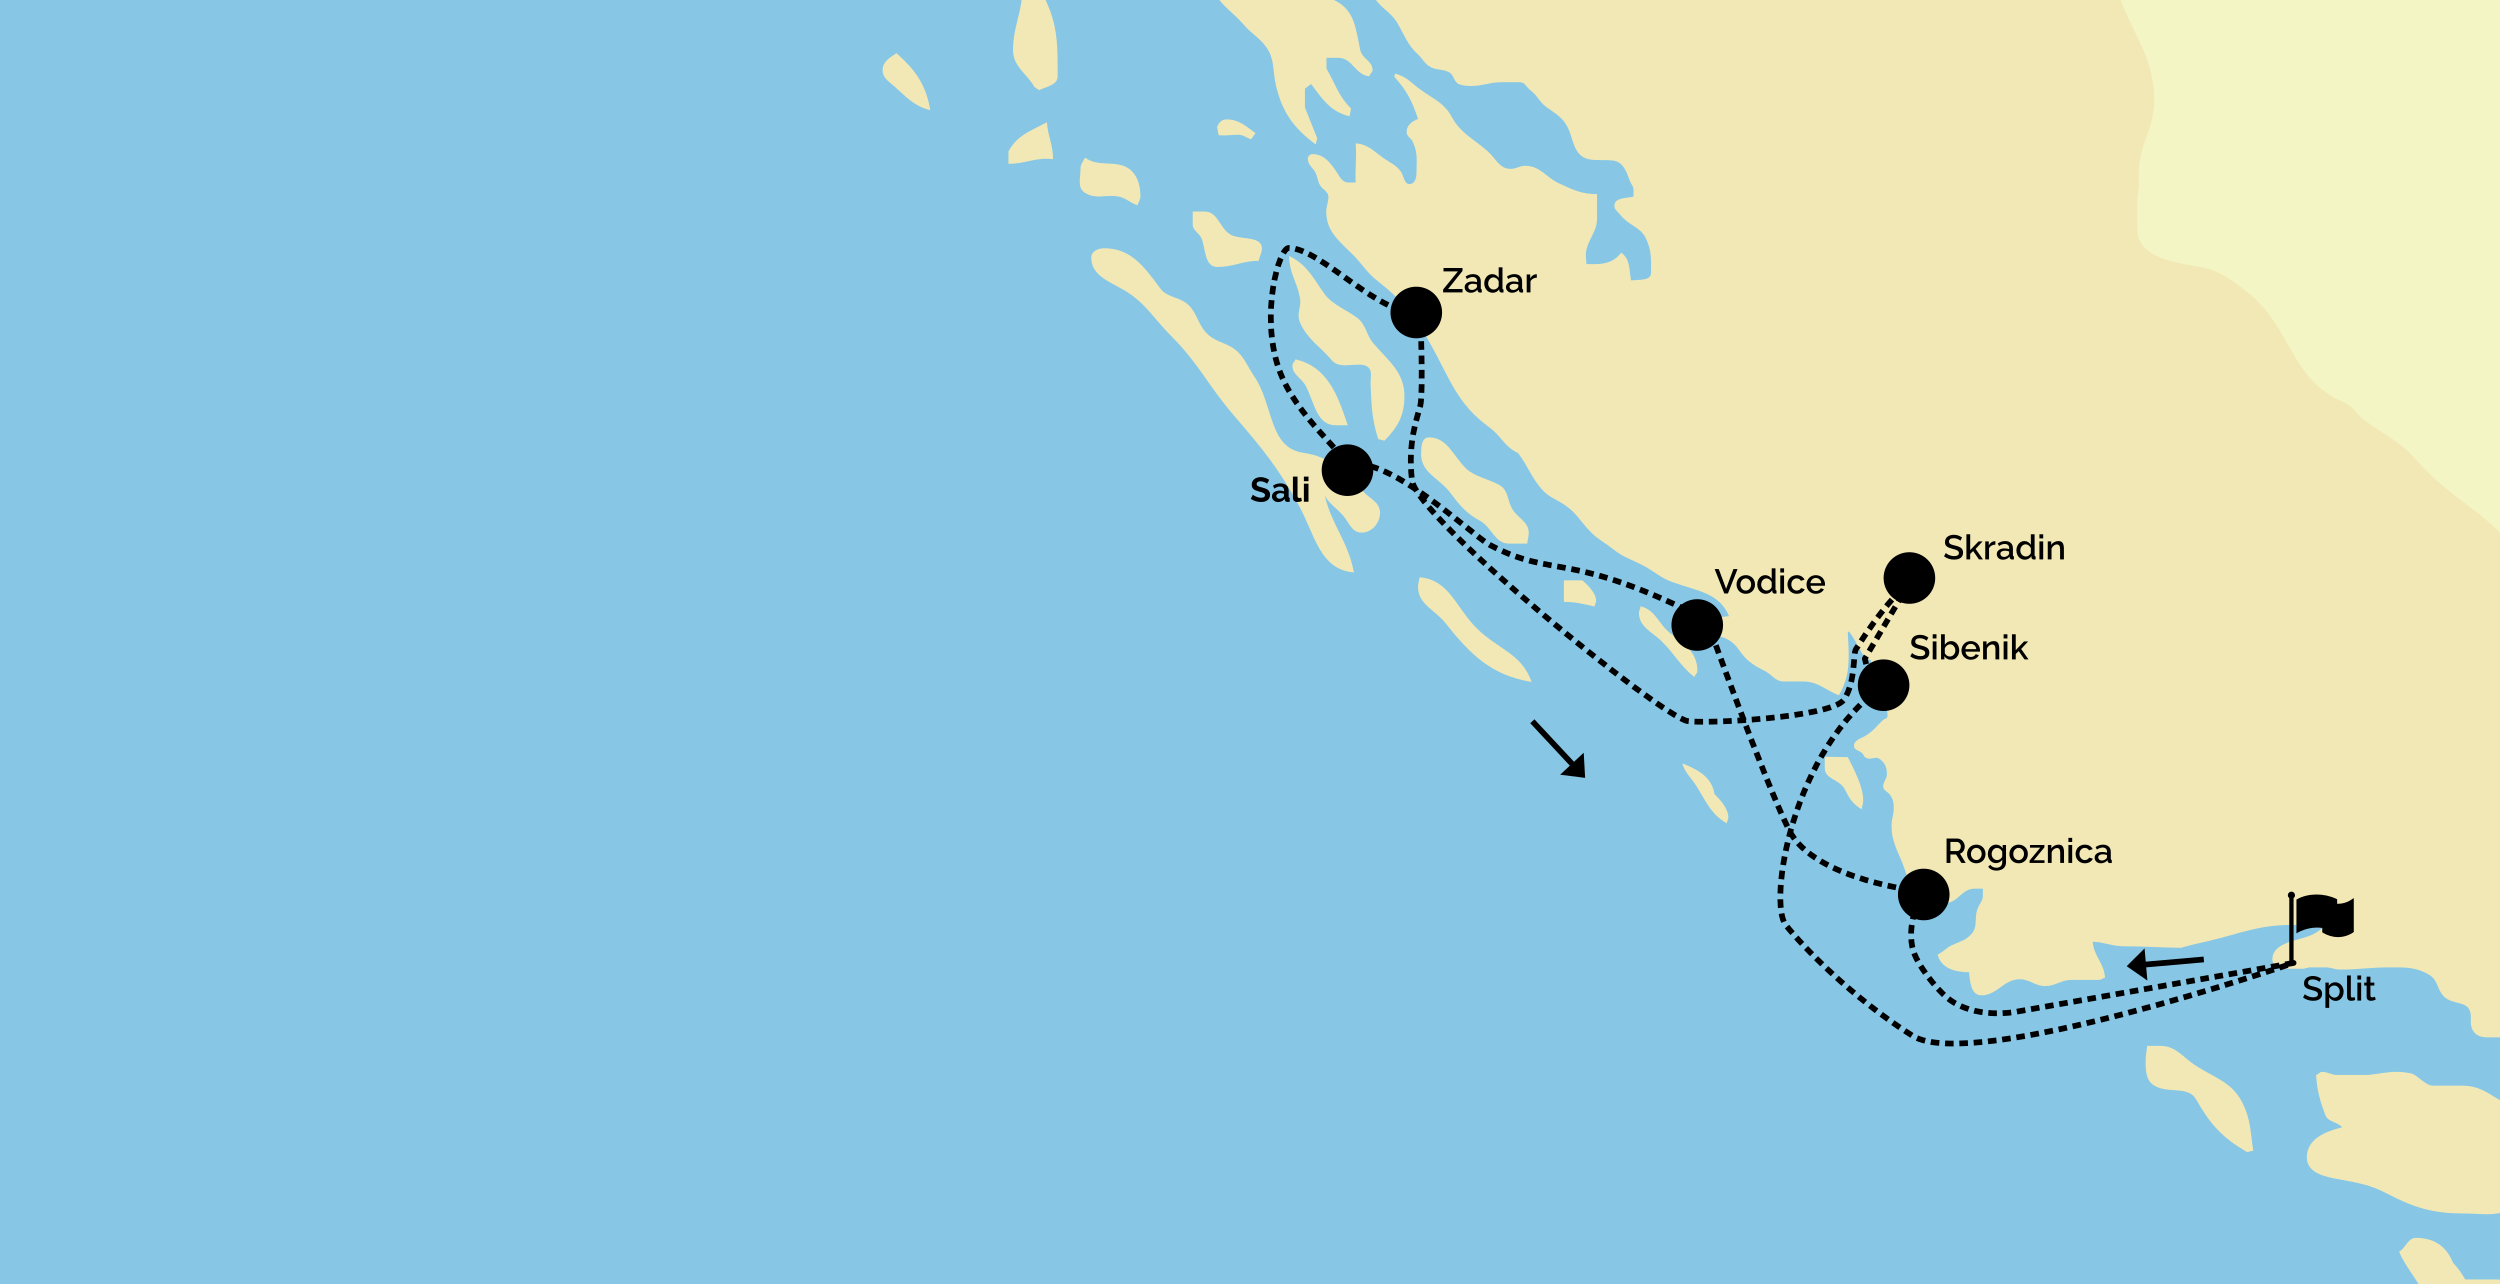 <?xml version="1.0" encoding="utf-8"?>
<svg xmlns="http://www.w3.org/2000/svg" width="872" height="448" viewBox="0 0 872 448" fill="none">
<rect x="0" y="0" width="872" height="448" fill="#808080" stroke="none"/>
<g clip-path="url(#clip0_4036_89424)">
<rect width="872" height="448" fill="white"/>
<path d="M-147 -111H1324V844H-147V-111Z" fill="#87C7E5"/>
<path d="M1120.6 567.464C1120.37 567.388 1118.76 566.668 1118.76 566.668L1090.57 500.2L729.682 88.404L677.768 -111H1324V681.268L1227.9 641.54L1172.2 574.751L1146.23 574.69C1146.23 574.69 1140.59 572.527 1136.99 572.297C1130.33 571.99 1126.73 570.149 1120.6 567.464Z" fill="#F3F5C4"/>
<path d="M420.154 73.785H416.018V78.234C416.018 80.612 418.392 81.149 419.235 83.45C420.537 87.439 420.307 93.115 424.597 93.115C430.342 93.115 433.33 90.967 439.075 90.967C439.305 89.356 440.147 88.282 440.147 86.671C440.147 82.683 434.249 83.45 430.495 82.376C425.44 80.918 425.363 73.785 420.154 73.785Z" fill="#F2E8B6"/>
<path d="M431.875 47.014C433.714 47.014 434.556 47.935 436.318 48.625L437.927 46.477C434.48 43.946 432.182 41.645 427.739 41.645C426.13 41.645 425.058 42.872 424.521 44.33L425.058 47.168C427.739 47.398 429.194 47.014 431.875 47.014Z" fill="#F2E8B6"/>
<path d="M393.497 -55.388C389.744 -51.63 387.063 -48.408 387.063 -43.038C387.063 -39.05 392.655 -39.28 396.715 -39.28C396.944 -38.359 397.787 -37.669 397.787 -36.595C397.787 -32.453 392.961 -31.072 392.961 -26.93C392.961 -23.018 397.634 -22.788 401.004 -21.024C406.75 -18.109 409.814 -15.501 415.482 -12.433C420.155 -9.901 421.074 -6.143 424.062 -1.694C427.126 2.832 430.113 4.366 433.714 8.508C436.548 11.883 439.306 13.034 441.757 16.562C444.591 20.551 443.902 24.463 444.974 29.449C447.119 38.96 451.102 44.56 458.916 50.389L459.452 48.242L455.162 37.503V30.906L457.307 29.295C461.29 34.665 464.125 38.96 470.712 40.571L471.249 37.886C466.729 33.361 465.887 29.449 462.669 23.926V20.167H466.806C471.785 20.167 472.704 26.227 477.683 26.61C477.683 25.69 478.756 25.383 478.756 24.463C478.756 21.241 475.155 20.551 474.466 17.483C472.857 10.119 472.628 3.829 465.887 0.3C460.831 -2.384 456.541 -1.694 451.945 -5.069C448.191 -7.907 445.664 -9.748 441.221 -11.512C434.939 -14.044 429.577 -12.279 424.598 -16.882C419.772 -21.331 419.236 -25.703 416.018 -31.379C412.648 -37.132 409.354 -39.663 407.975 -46.413L407.439 -48.561C415.482 -44.573 414.563 -36.672 420.844 -30.842C426.743 -25.473 432.105 -24.245 440.148 -23.325L440.684 -25.473C432.411 -36.595 423.296 -40.354 418.24 -53.317C415.712 -59.76 413.567 -63.672 409.124 -68.888C405.218 -73.414 402.843 -78.553 396.791 -78.553C394.646 -78.553 394.8 -75.869 393.574 -74.258C391.736 -71.88 390.204 -70.653 388.212 -68.352C378.866 -77.71 373.121 -83.999 367.299 -95.659C360.482 -97.27 358.184 -102.102 351.749 -105.324L351.213 -103.176C357.494 -92.591 362.856 -87.912 368.372 -76.942C374.117 -65.207 380.628 -55.388 393.497 -55.388Z" fill="#F2E8B6"/>
<path d="M312.681 18.556C310.307 20.167 307.855 21.471 307.855 24.463C307.855 26.994 309.694 28.221 311.609 29.832C316.129 33.744 318.58 36.966 324.478 38.423C322.946 29.449 319.346 24.463 312.681 18.556Z" fill="#F2E8B6"/>
<path d="M475.386 171.355C468.798 164.221 464.049 159.312 454.55 157.931C442.37 156.09 444.362 141.286 437.391 131.161C434.71 127.172 433.638 123.414 429.348 120.959C426.131 119.195 423.296 118.811 420.768 116.127C417.398 112.521 417.398 108.072 413.261 105.388C410.197 103.393 406.827 103.547 404.682 100.555C399.09 93.038 394.494 86.595 385.148 86.595C383.004 86.595 380.629 87.669 380.629 89.816C380.629 95.953 386.527 98.024 391.889 101.092C399.626 105.618 402.078 110.757 408.512 117.2C418.317 127.019 421.458 134.613 430.497 145.045C440.302 156.474 445.741 162.994 452.941 176.111C458.687 186.543 460.295 198.739 472.245 199.659C470.1 188.537 464.738 183.704 462.057 172.889C463.819 175.957 466.194 177.184 468.492 179.869C470.637 182.4 471.556 185.776 474.926 185.776C478.527 185.776 481.361 182.4 481.361 178.795C481.284 175.113 477.837 174.04 475.386 171.355Z" fill="#F2E8B6"/>
<path d="M351.748 52.844V57.139C357.8 57.139 361.247 54.762 367.298 55.529C367.298 50.466 365.536 47.781 365.153 42.642C359.332 45.787 354.812 47.091 351.748 52.844Z" fill="#F2E8B6"/>
<path d="M356.575 -1.924C355.885 5.747 353.357 9.889 353.357 17.483C353.357 23.235 357.877 25.383 360.865 30.369L362.473 31.443C365.154 30.139 368.908 29.679 368.908 26.61C368.908 15.642 369.061 8.661 364.082 -1.234L356.575 -1.924Z" fill="#F2E8B6"/>
<path d="M389.208 68.415C392.272 68.645 393.881 70.563 396.715 71.637C397.098 70.41 397.787 69.796 397.787 68.415C397.787 63.583 395.949 59.057 391.353 57.676C386.527 56.373 382.543 57.907 378.484 54.992C377.718 56.296 376.875 57.37 376.875 58.98C376.875 62.356 375.649 65.577 378.484 67.265C382.007 69.489 385.071 68.032 389.208 68.415Z" fill="#F2E8B6"/>
<path d="M505.874 171.892C509.091 176.187 511.389 179.025 516.062 181.557C520.505 183.935 521.271 189.611 526.403 189.611H532.684C532.838 188.153 533.221 187.31 533.221 185.852C533.221 181.863 529.237 180.79 527.322 177.261C525.714 174.193 526.097 170.971 523.033 169.207C519.279 167.059 514.223 166.292 511.236 163.301C506.716 158.775 504.801 152.562 498.367 152.562C495.839 152.562 495.686 155.937 495.686 158.468C495.762 165.065 502.044 166.752 505.874 171.892Z" fill="#F2E8B6"/>
<path d="M886.127 480.633H913.704C917.687 480.633 919.219 483.548 922.973 484.929C928.028 486.77 931.399 486.54 936.914 486.54C949.783 486.54 956.754 482.781 969.547 482.781C975.292 482.781 978.279 486.003 984.025 486.003C991.685 486.003 995.668 483.165 1002.79 480.633C1006.39 479.406 1009.07 479.943 1012.44 477.949C1009.92 472.886 1004.94 473.269 999.575 472.042C996.664 471.352 995.592 468.974 992.604 468.284C988.468 467.21 985.94 468.284 981.65 468.284C973.454 468.284 968.934 469.894 960.738 469.894C952.694 469.894 948.711 465.599 940.668 465.599C935.076 465.599 932.395 469.357 926.726 469.357C920.062 469.357 917.228 463.835 910.563 463.835C902.29 463.835 897.694 463.988 889.421 463.988C884.365 463.988 881.224 463.835 876.475 462.377C878.467 458.772 879.692 455.934 879.692 451.638C879.692 447.496 874.637 446.269 870.424 446.269H859.852C858.55 443.891 857.325 442.357 855.563 440.363C853.265 434.61 848.898 431.771 842.693 431.771C839.783 431.771 839.323 435.147 836.795 436.604C840.012 443.968 844.532 447.036 846.447 454.86L844.302 455.934L834.65 448.954C831.739 448.8 830.131 448.724 827.143 448.724C819.253 448.724 815.653 454.323 807.763 454.323H795.047C797.881 459.923 802.401 460.613 807.38 463.988C810.75 466.289 811.363 469.511 814.887 471.505C820.632 474.88 825.458 471.889 832.046 473.116C835.646 473.806 837.561 476.031 841.161 476.875C846.141 478.102 849.051 476.338 854.107 476.338C860.235 476.338 863.759 476.875 869.887 476.875C876.322 476.875 879.539 480.633 886.127 480.633Z" fill="#F2E8B6"/>
<path d="M804.621 403.697C804.621 409.22 811.056 410.524 816.418 411.444C822.852 412.672 826.759 413.285 832.504 416.277C842.003 421.263 848.591 423.257 859.239 423.257C865.52 423.257 869.427 424.331 875.325 422.183C878.772 420.956 880.151 417.888 883.905 417.888C886.586 417.888 887.658 420.572 890.339 420.572C898.612 420.572 901.446 412.365 909.643 410.908C913.243 410.217 915.694 409.45 919.295 408.76C921.593 408.376 924.657 407.993 924.657 405.538C924.657 397.868 916.997 395.72 910.179 392.115C905.66 389.737 903.591 385.671 898.382 385.671C895.854 385.671 894.399 386.745 891.795 386.745H881.377C872.108 386.745 868.431 378.691 859.162 378.691H848.744C845.91 378.691 843.688 375.316 841.084 374.395C839.245 374.165 838.173 373.859 836.258 373.859C832.275 373.859 830.13 374.549 826.07 374.932H814.962C813.124 374.932 811.898 373.859 809.983 373.859C809.064 373.859 808.681 374.779 807.838 374.932C808.221 380.455 809.141 383.754 811.056 388.893C811.975 391.424 815.192 391.194 816.954 393.188C810.749 394.723 804.621 397.407 804.621 403.697Z" fill="#F2E8B6"/>
<path d="M803.244 337.96L805.389 337.423H811.21C813.125 337.423 814.274 338.19 816.266 338.19C822.854 338.19 826.607 337.423 833.272 337.423C838.864 337.423 842.694 337.193 847.443 340.108C850.431 341.949 849.971 345.094 852.499 347.625C855.41 350.54 860.619 349.006 861.615 352.995C862.151 355.066 861.461 356.523 862.151 358.594C862.917 360.819 864.985 361.816 867.283 361.816H872.492C875.48 361.816 877.088 362.89 880.152 362.89H887.813C890.264 362.89 891.872 363.964 893.481 365.805C894.171 366.572 894.094 367.645 895.09 367.952C897.847 368.719 899.609 368.182 902.29 369.026C905.891 370.254 907.729 372.478 911.559 372.478C916.232 372.478 918.913 371.711 923.586 371.711C935.995 371.711 942.43 378.691 951.316 387.512C956.908 393.112 958.593 397.561 963.113 404.158C967.479 410.524 969.854 414.359 975.675 419.422C982.11 425.022 987.549 425.482 994.443 430.391C995.592 431.158 995.515 432.539 996.052 433.843C997.507 437.295 998.963 439.442 1001.11 442.434C1005.63 443.891 1006.78 447.19 1010.45 450.181C1015.2 454.093 1019.42 454.937 1023.02 459.846C1027.99 466.443 1029.83 471.736 1037.19 475.648C1041.4 477.872 1044.54 477.642 1048.68 479.943C1053.35 482.474 1054.5 486.003 1057.49 490.375C1060.4 494.747 1062.24 497.202 1064.69 501.881C1066.76 505.87 1068.36 509.935 1072.81 509.935C1074.03 509.935 1074.72 509.628 1075.95 509.705C1077.4 513.464 1077.4 516.225 1079.93 519.37C1082.92 523.129 1086.37 524.433 1091.19 524.433C1091.19 524.893 1091.42 525.123 1091.42 525.583C1091.42 532.103 1088.51 535.478 1088.51 541.998C1088.51 549.362 1093.49 556.342 1100.84 556.342C1103.07 556.342 1104.29 555.575 1106.44 555.575C1108.81 555.575 1109.35 558.26 1110.73 560.101C1113.02 563.246 1115.32 565.057 1118.76 566.668C1123.28 558.997 1127.19 554.885 1134.24 549.669C1140.68 544.99 1149.79 543.762 1149.79 535.708C1149.79 525.506 1142.59 520.981 1135.31 513.694C1128.19 506.56 1123.29 503.262 1117.62 494.901C1106.9 479.253 1098.09 472.426 1083.38 460.613C1076.79 449.491 1071.73 443.354 1061.93 434.917C1058.48 432.002 1055.11 431.542 1051.21 429.01C1040.1 421.646 1033.51 412.902 1033.51 399.555L1039.41 371.174V358.211C1039.41 355.372 1036.88 354.452 1034.58 352.995C1030.98 350.617 1029.22 348.162 1025.47 346.014C1016.12 340.492 1010.45 337.73 1001.41 332.054C983.872 321.238 977.59 309.426 967.173 291.323C961.581 281.658 958.976 275.522 951.622 267.237C939.443 253.43 927.263 251.819 912.555 240.467C901.218 231.646 896.775 224.129 889.038 212.086C884.212 204.568 883.293 199.199 877.778 192.219C866.287 177.721 855.18 174.5 843 160.616C837.102 153.789 831.893 151.871 824.769 146.655C821.858 144.508 820.786 141.67 817.262 140.212C798.647 132.311 799.49 113.979 783.557 101.629C777.812 97.18 774.058 94.265 766.934 93.038C757.436 91.427 745.486 89.586 745.486 79.768C745.486 74.015 745.103 70.947 746.022 65.194V60.208C746.022 50.313 751.384 45.097 751.384 35.125C751.384 18.633 742.651 10.886 737.978 -5.069C736.217 -11.359 736.753 -15.424 734.761 -21.714C733.536 -25.319 730.625 -26.393 728.863 -29.768C724.037 -39.127 723.654 -45.723 721.892 -56.002C720.82 -62.675 717.909 -66.05 714.921 -72.11C710.785 -80.548 709.559 -86.147 705.269 -94.585C702.435 -100.108 702.205 -105.17 696.69 -108.008C690.408 -111.23 685.429 -109.082 678.459 -110.693L677.768 -111H401.848C402.231 -109.312 401.618 -109.312 402.307 -107.472C403.686 -103.56 405.984 -102.102 408.435 -98.88C410.657 -95.966 411.27 -93.895 413.491 -91.133C418.624 -84.766 422.3 -81.852 426.897 -75.025C428.199 -73.107 428.046 -70.96 430.114 -69.962C432.412 -68.812 434.25 -70.039 436.548 -68.888C437.851 -68.275 437.468 -66.741 438.157 -65.437C439.459 -62.905 440.225 -61.525 441.374 -58.993C445.358 -50.402 449.188 -46.337 453.937 -38.053C453.937 -33.527 456.159 -31.149 458.457 -27.314C460.525 -23.862 461.214 -21.637 463.283 -18.186C466.117 -13.66 467.419 -10.592 471.326 -6.91C472.858 -5.529 474.696 -6.296 476.688 -5.606C478.144 -5.069 478.297 -3.612 478.833 -2.154C480.671 2.602 484.808 3.599 487.412 8.048C490.017 12.497 490.859 15.565 494.613 19.017C496.145 20.397 496.681 21.855 498.367 23.005C500.588 24.616 502.886 23.926 505.337 25.153C507.252 26.074 507.023 28.758 509.091 29.449C510.546 29.909 511.619 29.986 513.227 29.986C517.287 29.986 519.509 28.682 523.569 28.682H530.156C531.918 28.682 532.378 30.369 533.68 31.366C536.361 33.361 536.897 35.585 539.579 37.503C542.949 39.881 545.4 41.185 547.086 45.02C548.388 47.935 548.388 49.852 549.996 52.537C552.601 56.986 557.503 55.452 562.559 55.989C566.083 56.373 567.232 59.594 568.458 62.969C568.841 64.197 569.76 64.81 569.76 66.114V68.569C566.926 69.259 563.095 68.876 563.095 71.79C563.095 73.248 564.398 73.862 565.24 75.012C568.075 78.694 572.058 79.001 574.05 83.066C576.118 87.285 575.888 90.353 575.888 95.109C575.888 98.024 571.828 97.487 568.917 97.794C568.151 93.805 568.687 90.43 565.47 88.129C563.172 91.197 560.185 92.118 556.278 92.118H553.367C553.29 90.967 553.137 90.353 553.137 89.203C553.137 83.91 557.044 81.532 557.044 76.239V67.725C551.682 67.725 548.618 66.191 543.792 63.966C539.196 61.819 537.204 57.83 531.995 57.83C530.003 57.83 528.931 58.904 526.939 58.904C522.956 58.904 521.883 55.375 518.896 52.767C513.917 48.318 509.55 46.631 506.333 40.724C503.805 36.045 500.282 34.665 495.915 31.596C492.392 29.142 490.86 26.764 486.57 25.69L486.34 26.764C490.706 31.673 492.545 35.202 494.613 41.492C492.468 42.335 490.63 43.716 490.63 46.017C490.63 47.628 492.162 48.088 492.775 49.469C494.613 53.381 494.077 56.066 494.077 60.285C494.077 62.125 493.464 64.197 491.702 64.197C489.557 64.197 489.787 61.282 488.485 59.671C486.876 57.523 485.114 56.909 482.893 55.375C479.216 52.844 477.301 50.313 472.858 50.006C473.241 55.375 472.628 58.29 472.858 63.66H470.407C467.955 63.66 467.189 61.358 465.811 59.364C463.589 56.296 461.597 53.764 457.767 53.764C456.925 53.764 456.159 54.532 456.159 55.375C456.159 57.753 458.304 58.597 459.07 60.745C459.759 62.586 459.759 64.197 461.214 65.577C462.287 66.498 463.359 67.341 463.359 68.799C463.359 70.716 462.593 71.79 462.593 73.785C462.593 80.688 467.036 83.987 471.939 88.896C475.386 92.348 476.612 94.956 480.518 98.024C489.404 104.927 493.464 110.22 498.979 120.038C505.72 132.081 508.172 140.826 519.356 148.957C523.798 152.178 524.411 155.553 529.544 158.085C532.991 162.61 533.833 165.985 537.587 170.434C540.038 173.349 542.489 173.963 545.63 176.034C549.997 178.949 551.299 182.017 554.976 185.699C557.657 188.384 559.802 189.227 562.712 191.605C566.16 194.29 568.611 194.98 572.594 196.975C577.037 199.199 578.952 201.5 583.548 203.111C591.975 206.179 599.711 206.716 603.082 214.924C598.103 215.691 591.055 214.233 591.055 219.219C591.055 221.827 594.962 220.907 597.49 221.367C601.473 222.134 604.307 223.361 606.606 226.737C609.057 230.342 611.508 232.029 615.415 233.947C618.096 235.251 619.168 237.706 622.156 237.706H628.973C634.106 237.706 636.634 240.62 641.383 242.538C644.294 237.475 644.83 233.793 644.83 227.964C644.83 220.523 642.915 216.074 648.584 226.2C649.579 228.041 650.422 230.112 652.567 230.188C652.567 233.717 652.72 235.941 653.869 239.316C655.325 243.458 658.389 245.376 658.389 249.748C658.389 250.669 657.086 250.746 656.55 251.359C654.176 253.737 653.027 255.348 650.116 256.959C648.584 257.726 646.669 258.339 646.669 260.18C646.669 261.561 648.277 261.714 649.35 262.558C650.039 263.095 650.116 264.016 650.958 264.399C652.567 265.166 654.022 263.709 655.478 264.629C657.393 265.933 658.159 267.621 658.159 269.999C658.159 271.763 656.857 272.53 656.857 274.294C656.857 275.752 658.465 276.135 659.231 277.209C660.304 278.667 660.534 280.047 660.534 281.888C660.534 284.266 659.768 285.57 659.768 287.948C659.768 294.084 662.295 297.229 664.287 302.982C666.202 308.505 667.351 315.025 673.173 315.025H678.382C682.901 315.025 684.204 309.963 688.723 309.963H691.634V312.417C691.634 314.258 690.408 315.179 689.796 316.943C688.493 320.241 690.026 323.156 687.651 325.764C685.583 328.142 683.514 328.372 680.68 329.753C678.688 330.75 677.999 331.9 675.854 332.974C677.003 337.73 681.906 339.111 686.808 339.111C687.115 342.639 687.574 347.165 691.098 347.165C696.69 347.165 698.835 341.565 704.503 341.565C708.027 341.565 709.789 343.943 713.313 343.943C716.99 343.943 718.828 341.796 722.505 341.796H732.003C732.923 341.796 733.306 341.259 734.225 341.029C733.919 335.889 730.318 333.588 729.935 328.449C734.302 328.679 736.6 330.06 740.966 330.06C748.626 330.06 752.992 330.52 760.729 330.596C764.406 329.523 766.628 329.062 770.381 328.219C781.642 325.534 787.847 322.619 799.337 322.619H811.057C807.84 326.301 804.316 326.838 799.567 328.219C796.12 329.293 792.596 330.98 792.596 334.662C792.596 336.503 794.281 337.884 796.12 337.884H803.244V337.96Z" fill="#F2E8B6"/>
<path d="M636.48 263.939V267.928C636.48 271.839 641.689 271.839 643.451 275.291C645.06 278.513 646.286 280.507 649.35 282.271C649.503 281.044 649.886 280.43 649.886 279.203C649.886 274.217 646.669 268.464 644.524 264.092L636.48 263.939Z" fill="#F2E8B6"/>
<path d="M590.978 236.171C591.131 235.404 592.05 234.944 592.05 234.024C592.05 227.887 587.913 224.742 582.934 221.137C578.491 217.915 577.725 212.853 572.21 211.472C572.21 212.392 571.674 212.776 571.674 213.773C571.674 218.452 575.81 220.216 579.181 223.285C584.16 228.04 585.692 231.876 590.978 236.171Z" fill="#F2E8B6"/>
<path d="M551.911 202.421H545.477V209.938C549.613 209.938 552.064 210.628 556.201 211.549C556.201 210.782 556.737 210.321 556.737 209.554C556.737 206.946 553.826 204.031 551.911 202.421Z" fill="#F2E8B6"/>
<path d="M514.988 219.066C507.787 211.856 505.489 202.191 495.148 201.347C494.994 202.651 494.611 203.341 494.611 204.722C494.611 210.858 500.51 212.623 504.263 217.455C512.996 228.424 520.196 235.558 534.215 237.859C530.768 227.887 522.341 226.43 514.988 219.066Z" fill="#F2E8B6"/>
<path d="M473.24 110.757C469.793 108.226 465.35 106.461 462.516 103.24C458.073 97.333 456.464 92.654 449.646 89.279C449.646 95.032 452.328 98.1 453.4 103.777C454.089 106.998 452.098 109.3 453.4 112.368C456.081 118.504 460.218 120.575 464.661 125.791C468.031 129.78 476.687 124.487 478.066 129.55C478.449 131.314 477.913 132.465 478.066 134.382C478.449 141.746 478.449 146.195 480.747 153.175L482.892 153.712C487.565 149.033 489.863 144.891 489.863 138.141C489.863 129.933 484.5 126.098 479.138 119.885C476.457 116.817 476.61 113.212 473.24 110.757Z" fill="#F2E8B6"/>
<path d="M766.015 371.788C761.495 368.949 759.044 364.807 753.605 364.807H748.933C748.703 366.955 748.396 368.182 748.396 370.33C748.396 373.782 748.626 377.157 751.614 378.768C756.67 381.606 763.257 378.538 766.092 383.6C770.918 392.191 775.207 396.87 783.787 401.856L785.932 401.319C784.859 394.646 785.166 390.734 782.178 384.674C778.501 377.464 772.756 376.083 766.015 371.788Z" fill="#F2E8B6"/>
<path d="M586.766 266.24C587.838 269.845 590.136 271.456 592.128 274.831C595.345 280.047 596.954 284.113 602.316 287.181C602.316 286.414 602.852 285.953 602.852 285.186C602.852 282.118 600.171 279.127 598.026 276.979C597.03 270.919 592.204 268.464 586.766 266.24Z" fill="#F2E8B6"/>
<path d="M455.621 134.919C458.532 140.826 459.374 148.343 465.962 148.343H470.099C466.498 137.527 462.975 127.939 451.867 125.331C451.714 126.098 450.795 126.558 450.795 127.479C450.795 130.854 454.089 131.774 455.621 134.919Z" fill="#F2E8B6"/>
<path d="M800 335.872L702.882 352.966C702.882 352.966 688.535 355.723 679.154 348.003C675.68 345.144 668.201 336.253 667.014 330.358C664.997 320.334 670.877 311.058 670.877 311.058C670.877 311.058 632.803 307.198 624.029 289.553C615.256 271.908 595.28 216.215 595.28 216.215C546.499 191.5 542.591 202.187 519.499 190C514 187.098 481.5 156 469.5 163C470.935 159.175 451.938 145.887 446 128.5C439.519 109.524 446.107 86.5 449.499 86.5C460.999 86.5 481.999 111.5 495.403 108.69C495.403 108.69 496.507 137.089 495.403 141.5C494.299 145.911 490.941 154.266 492.499 167.5C494.057 180.734 579.246 249.856 588.627 251.511C594.653 252.573 638.992 250.29 643.165 244.031C647.339 237.771 646.272 228.131 647.339 226.443C656.179 212.443 661.555 207.219 667.014 201.587L650.454 229.741C650.454 229.741 651.465 234.195 652.088 235.44C653.175 234.708 657.691 238.428 657.691 238.428C624.582 261.587 616.8 314.918 622.87 322.638C628.94 330.358 646.046 348.003 667.014 361.237C687.983 374.471 800 335.872 800 335.872Z" stroke="black" stroke-width="2" stroke-linejoin="round" stroke-dasharray="3 2"/>
<g clip-path="url(#clip1_4036_89424)">
<circle cx="671" cy="312" r="9" fill="black"/>
</g>
<g clip-path="url(#clip2_4036_89424)">
<circle cx="666" cy="201.611" r="9" fill="black"/>
</g>
<g clip-path="url(#clip3_4036_89424)">
<circle cx="657" cy="239" r="9" fill="black"/>
</g>
<g clip-path="url(#clip4_4036_89424)">
<circle cx="592" cy="218" r="9" fill="black"/>
</g>
<g clip-path="url(#clip5_4036_89424)">
<circle cx="494" cy="109" r="9" fill="black"/>
</g>
<g clip-path="url(#clip6_4036_89424)">
<circle cx="470" cy="164" r="9" fill="black"/>
</g>
<path fill-rule="evenodd" clip-rule="evenodd" d="M800 313.25C800.304 313.022 800.5 312.659 800.5 312.25C800.5 311.56 799.94 311 799.25 311C798.56 311 798 311.56 798 312.25C798 312.659 798.196 313.022 798.5 313.25V336.25C798.5 336.664 798.836 337 799.25 337C799.664 337 800 336.664 800 336.25V313.25ZM820.5 313.563C818.9 314.763 817 315.263 815.2 315.263V313.663L815 313.563C810.7 311.463 805.1 311.463 801.2 313.663L801 313.763V325.563L801.5 325.263C804.1 323.863 807.1 323.263 810 323.663V325.163L810.1 325.263C811.7 326.263 813.6 326.863 815.5 326.863C817.4 326.863 819.3 326.263 820.9 325.163L821 325.063V313.263L820.5 313.563Z" fill="black"/>
<path d="M503.369 100.969L508.52 94.67H503.492V93.481H510.113V94.512L505.098 100.811H510.131V102H503.369V100.969ZM510.869 100.166C510.869 99.568 511.117 99.088 511.613 98.725C512.109 98.357 512.754 98.174 513.547 98.174C514.184 98.174 514.729 98.258 515.182 98.426V98.027C515.182 97.586 515.047 97.242 514.777 96.996C514.508 96.746 514.129 96.621 513.641 96.621C513.305 96.621 512.98 96.68 512.668 96.797C512.355 96.914 512.016 97.092 511.648 97.33L511.209 96.445C512.041 95.891 512.9 95.613 513.787 95.613C514.635 95.613 515.299 95.838 515.779 96.287C516.26 96.732 516.5 97.361 516.5 98.174V100.512C516.5 100.66 516.525 100.77 516.576 100.84C516.631 100.906 516.721 100.941 516.846 100.945V102C516.635 102.039 516.447 102.059 516.283 102.059C516.018 102.059 515.809 101.994 515.656 101.865C515.508 101.736 515.42 101.574 515.393 101.379L515.357 101.016C515.088 101.363 514.742 101.635 514.32 101.83C513.902 102.021 513.473 102.117 513.031 102.117C512.406 102.117 511.889 101.932 511.479 101.561C511.072 101.186 510.869 100.721 510.869 100.166ZM514.865 100.547C515.076 100.336 515.182 100.141 515.182 99.961V99.24C514.721 99.064 514.24 98.977 513.74 98.977C513.256 98.977 512.863 99.074 512.562 99.269C512.266 99.465 512.117 99.727 512.117 100.055C512.117 100.352 512.23 100.609 512.457 100.828C512.688 101.043 513.002 101.15 513.4 101.15C513.674 101.15 513.943 101.094 514.209 100.98C514.475 100.867 514.693 100.723 514.865 100.547ZM517.707 98.865C517.707 98.272 517.826 97.728 518.064 97.236C518.303 96.74 518.639 96.346 519.072 96.053C519.51 95.76 519.998 95.613 520.537 95.613C521.002 95.613 521.43 95.734 521.82 95.977C522.211 96.215 522.52 96.527 522.746 96.914V93.24H524.064V100.512C524.064 100.664 524.092 100.773 524.146 100.84C524.201 100.906 524.293 100.941 524.422 100.945V102C524.191 102.039 524 102.059 523.848 102.059C523.602 102.059 523.393 101.988 523.221 101.848C523.053 101.707 522.963 101.533 522.951 101.326L522.939 100.857C522.701 101.252 522.381 101.561 521.979 101.783C521.576 102.006 521.148 102.117 520.695 102.117C520.129 102.117 519.615 101.971 519.154 101.678C518.697 101.381 518.342 100.986 518.088 100.494C517.834 99.998 517.707 99.455 517.707 98.865ZM522.746 99.744V98.098C522.609 97.719 522.363 97.398 522.008 97.137C521.652 96.875 521.293 96.744 520.93 96.744C520.57 96.744 520.246 96.848 519.957 97.055C519.672 97.258 519.453 97.523 519.301 97.852C519.148 98.176 519.072 98.523 519.072 98.894C519.072 99.477 519.26 99.973 519.635 100.383C520.014 100.789 520.479 100.992 521.029 100.992C521.385 100.992 521.736 100.871 522.084 100.629C522.436 100.383 522.656 100.088 522.746 99.744ZM525.283 100.166C525.283 99.568 525.531 99.088 526.027 98.725C526.523 98.357 527.168 98.174 527.961 98.174C528.598 98.174 529.143 98.258 529.596 98.426V98.027C529.596 97.586 529.461 97.242 529.191 96.996C528.922 96.746 528.543 96.621 528.055 96.621C527.719 96.621 527.395 96.68 527.082 96.797C526.77 96.914 526.43 97.092 526.062 97.33L525.623 96.445C526.455 95.891 527.314 95.613 528.201 95.613C529.049 95.613 529.713 95.838 530.193 96.287C530.674 96.732 530.914 97.361 530.914 98.174V100.512C530.914 100.66 530.939 100.77 530.99 100.84C531.045 100.906 531.135 100.941 531.26 100.945V102C531.049 102.039 530.861 102.059 530.697 102.059C530.432 102.059 530.223 101.994 530.07 101.865C529.922 101.736 529.834 101.574 529.807 101.379L529.771 101.016C529.502 101.363 529.156 101.635 528.734 101.83C528.316 102.021 527.887 102.117 527.445 102.117C526.82 102.117 526.303 101.932 525.893 101.561C525.486 101.186 525.283 100.721 525.283 100.166ZM529.279 100.547C529.49 100.336 529.596 100.141 529.596 99.961V99.24C529.135 99.064 528.654 98.977 528.154 98.977C527.67 98.977 527.277 99.074 526.977 99.269C526.68 99.465 526.531 99.727 526.531 100.055C526.531 100.352 526.645 100.609 526.871 100.828C527.102 101.043 527.416 101.15 527.814 101.15C528.088 101.15 528.357 101.094 528.623 100.98C528.889 100.867 529.107 100.723 529.279 100.547ZM536.041 96.861C535.525 96.873 535.068 96.994 534.67 97.225C534.275 97.451 533.996 97.764 533.832 98.162V102H532.514V95.725H533.738V97.131C533.957 96.701 534.24 96.356 534.588 96.094C534.939 95.832 535.312 95.689 535.707 95.666C535.875 95.666 535.986 95.67 536.041 95.678V96.861Z" fill="black"/>
<path d="M599.5 198.48L602.066 205.354L604.621 198.48H606.051L602.705 207H601.434L598.07 198.48H599.5ZM605.928 205.107C605.775 204.713 605.699 204.299 605.699 203.865C605.699 203.432 605.777 203.018 605.934 202.623C606.09 202.229 606.305 201.883 606.578 201.586C606.852 201.289 607.191 201.053 607.598 200.877C608.008 200.701 608.449 200.613 608.922 200.613C609.555 200.613 610.119 200.764 610.615 201.064C611.115 201.365 611.496 201.762 611.758 202.254C612.02 202.746 612.15 203.283 612.15 203.865C612.15 204.447 612.02 204.984 611.758 205.477C611.496 205.969 611.115 206.365 610.615 206.666C610.119 206.967 609.555 207.117 608.922 207.117C608.441 207.117 607.996 207.029 607.586 206.854C607.18 206.678 606.84 206.441 606.566 206.145C606.293 205.848 606.08 205.502 605.928 205.107ZM607.592 205.389C607.955 205.791 608.398 205.992 608.922 205.992C609.445 205.992 609.889 205.787 610.252 205.377C610.615 204.967 610.797 204.463 610.797 203.865C610.797 203.268 610.615 202.766 610.252 202.359C609.889 201.949 609.445 201.744 608.922 201.744C608.402 201.744 607.961 201.951 607.598 202.365C607.234 202.779 607.053 203.285 607.053 203.883C607.053 204.484 607.232 204.986 607.592 205.389ZM612.93 203.865C612.93 203.271 613.049 202.729 613.287 202.236C613.525 201.74 613.861 201.346 614.295 201.053C614.732 200.76 615.221 200.613 615.76 200.613C616.225 200.613 616.652 200.734 617.043 200.977C617.434 201.215 617.742 201.527 617.969 201.914V198.24H619.287V205.512C619.287 205.664 619.314 205.773 619.369 205.84C619.424 205.906 619.516 205.941 619.645 205.945V207C619.414 207.039 619.223 207.059 619.07 207.059C618.824 207.059 618.615 206.988 618.443 206.848C618.275 206.707 618.186 206.533 618.174 206.326L618.162 205.857C617.924 206.252 617.604 206.561 617.201 206.783C616.799 207.006 616.371 207.117 615.918 207.117C615.352 207.117 614.838 206.971 614.377 206.678C613.92 206.381 613.564 205.986 613.311 205.494C613.057 204.998 612.93 204.455 612.93 203.865ZM617.969 204.744V203.098C617.832 202.719 617.586 202.398 617.23 202.137C616.875 201.875 616.516 201.744 616.152 201.744C615.793 201.744 615.469 201.848 615.18 202.055C614.895 202.258 614.676 202.523 614.523 202.852C614.371 203.176 614.295 203.523 614.295 203.895C614.295 204.477 614.482 204.973 614.857 205.383C615.236 205.789 615.701 205.992 616.252 205.992C616.607 205.992 616.959 205.871 617.307 205.629C617.658 205.383 617.879 205.088 617.969 204.744ZM620.963 199.693V198.24H622.281V199.693H620.963ZM620.963 207V200.725H622.281V207H620.963ZM626.717 207.117C626.084 207.117 625.516 206.967 625.012 206.666C624.512 206.365 624.129 205.969 623.863 205.477C623.598 204.98 623.465 204.439 623.465 203.854C623.465 203.412 623.541 202.996 623.693 202.605C623.85 202.211 624.066 201.867 624.344 201.574C624.621 201.277 624.965 201.043 625.375 200.871C625.785 200.699 626.232 200.613 626.717 200.613C627.35 200.613 627.9 200.754 628.369 201.035C628.838 201.316 629.193 201.697 629.436 202.178L628.152 202.582C628.004 202.32 627.801 202.115 627.543 201.967C627.285 201.818 627 201.744 626.688 201.744C626.156 201.744 625.711 201.943 625.352 202.342C624.996 202.736 624.818 203.24 624.818 203.854C624.818 204.455 625.002 204.963 625.369 205.377C625.736 205.787 626.18 205.992 626.699 205.992C627.023 205.992 627.328 205.91 627.613 205.746C627.898 205.578 628.09 205.373 628.188 205.131L629.488 205.512C629.277 205.992 628.924 206.381 628.428 206.678C627.932 206.971 627.361 207.117 626.717 207.117ZM633.361 207.117C632.725 207.117 632.156 206.969 631.656 206.672C631.156 206.375 630.773 205.982 630.508 205.494C630.242 205.006 630.109 204.469 630.109 203.883C630.109 203.441 630.188 203.021 630.344 202.623C630.504 202.225 630.723 201.877 631 201.58C631.277 201.283 631.621 201.049 632.031 200.877C632.445 200.701 632.893 200.613 633.373 200.613C633.854 200.613 634.295 200.701 634.697 200.877C635.104 201.053 635.441 201.289 635.711 201.586C635.984 201.879 636.195 202.219 636.344 202.605C636.496 202.992 636.572 203.396 636.572 203.818C636.572 203.928 636.561 204.088 636.537 204.299H631.51C631.549 204.842 631.75 205.287 632.113 205.635C632.48 205.979 632.912 206.15 633.408 206.15C633.768 206.15 634.102 206.062 634.41 205.887C634.719 205.707 634.932 205.475 635.049 205.189L636.18 205.512C635.957 205.992 635.594 206.381 635.09 206.678C634.586 206.971 634.01 207.117 633.361 207.117ZM631.475 203.426H635.266C635.219 202.883 635.016 202.441 634.656 202.102C634.301 201.758 633.869 201.586 633.361 201.586C632.857 201.586 632.426 201.76 632.066 202.107C631.707 202.451 631.51 202.891 631.475 203.426Z" fill="black"/>
<path d="M672 223.484C671.816 223.281 671.504 223.086 671.062 222.898C670.621 222.711 670.166 222.617 669.697 222.617C669.143 222.617 668.727 222.721 668.449 222.928C668.176 223.131 668.039 223.42 668.039 223.795C668.039 223.912 668.055 224.018 668.086 224.111C668.117 224.205 668.156 224.289 668.203 224.363C668.254 224.434 668.328 224.502 668.426 224.568C668.523 224.635 668.619 224.691 668.713 224.738C668.811 224.785 668.941 224.836 669.105 224.891C669.273 224.941 669.43 224.986 669.574 225.025C669.719 225.061 669.908 225.107 670.143 225.166C670.518 225.256 670.838 225.346 671.104 225.436C671.369 225.521 671.625 225.633 671.871 225.77C672.117 225.902 672.314 226.053 672.463 226.221C672.611 226.385 672.729 226.586 672.814 226.824C672.904 227.062 672.949 227.334 672.949 227.639C672.949 227.979 672.895 228.285 672.785 228.559C672.68 228.832 672.533 229.062 672.346 229.25C672.158 229.438 671.932 229.596 671.666 229.725C671.4 229.85 671.115 229.941 670.811 230C670.506 230.055 670.178 230.082 669.826 230.082C669.178 230.082 668.551 229.984 667.945 229.789C667.34 229.59 666.795 229.305 666.311 228.934L666.926 227.779C667.172 228.033 667.572 228.279 668.127 228.518C668.686 228.752 669.26 228.869 669.85 228.869C670.381 228.869 670.789 228.775 671.074 228.588C671.363 228.4 671.508 228.131 671.508 227.779C671.508 227.639 671.486 227.512 671.443 227.398C671.4 227.285 671.326 227.184 671.221 227.094C671.115 227 671.006 226.92 670.893 226.854C670.783 226.787 670.625 226.719 670.418 226.648C670.215 226.578 670.027 226.52 669.855 226.473C669.688 226.426 669.459 226.365 669.17 226.291C668.721 226.174 668.35 226.055 668.057 225.934C667.764 225.812 667.504 225.664 667.277 225.488C667.055 225.312 666.893 225.105 666.791 224.867C666.689 224.625 666.639 224.34 666.639 224.012C666.639 223.602 666.717 223.232 666.873 222.904C667.033 222.572 667.252 222.299 667.529 222.084C667.807 221.869 668.133 221.705 668.508 221.592C668.883 221.479 669.291 221.422 669.732 221.422C670.779 221.422 671.738 221.742 672.609 222.383L672 223.484ZM674.127 222.693V221.24H675.445V222.693H674.127ZM674.127 230V223.725H675.445V230H674.127ZM678.199 228.857V230H677.033V221.24H678.352V224.914C678.605 224.504 678.922 224.186 679.301 223.959C679.68 223.729 680.111 223.613 680.596 223.613C681.006 223.613 681.387 223.703 681.738 223.883C682.09 224.062 682.385 224.305 682.623 224.609C682.861 224.91 683.047 225.26 683.18 225.658C683.316 226.053 683.385 226.465 683.385 226.895C683.385 227.484 683.256 228.025 682.998 228.518C682.74 229.01 682.383 229.4 681.926 229.689C681.473 229.975 680.971 230.117 680.42 230.117C679.947 230.117 679.516 230.006 679.125 229.783C678.734 229.557 678.426 229.248 678.199 228.857ZM682.025 226.895C682.025 226.312 681.848 225.809 681.492 225.383C681.141 224.957 680.699 224.744 680.168 224.744C679.781 224.744 679.426 224.873 679.102 225.131C678.777 225.385 678.527 225.707 678.352 226.098V227.756C678.445 228.104 678.666 228.396 679.014 228.635C679.361 228.873 679.713 228.992 680.068 228.992C680.631 228.992 681.098 228.785 681.469 228.371C681.84 227.953 682.025 227.461 682.025 226.895ZM687.416 230.117C686.779 230.117 686.211 229.969 685.711 229.672C685.211 229.375 684.828 228.982 684.562 228.494C684.297 228.006 684.164 227.469 684.164 226.883C684.164 226.441 684.242 226.021 684.398 225.623C684.559 225.225 684.777 224.877 685.055 224.58C685.332 224.283 685.676 224.049 686.086 223.877C686.5 223.701 686.947 223.613 687.428 223.613C687.908 223.613 688.35 223.701 688.752 223.877C689.158 224.053 689.496 224.289 689.766 224.586C690.039 224.879 690.25 225.219 690.398 225.605C690.551 225.992 690.627 226.396 690.627 226.818C690.627 226.928 690.615 227.088 690.592 227.299H685.564C685.604 227.842 685.805 228.287 686.168 228.635C686.535 228.979 686.967 229.15 687.463 229.15C687.822 229.15 688.156 229.062 688.465 228.887C688.773 228.707 688.986 228.475 689.104 228.189L690.234 228.512C690.012 228.992 689.648 229.381 689.145 229.678C688.641 229.971 688.064 230.117 687.416 230.117ZM685.529 226.426H689.32C689.273 225.883 689.07 225.441 688.711 225.102C688.355 224.758 687.924 224.586 687.416 224.586C686.912 224.586 686.48 224.76 686.121 225.107C685.762 225.451 685.564 225.891 685.529 226.426ZM697.336 230H696.012V226.484C696.012 225.902 695.918 225.475 695.73 225.201C695.547 224.928 695.27 224.791 694.898 224.791C694.516 224.791 694.141 224.934 693.773 225.219C693.41 225.5 693.16 225.85 693.023 226.268V230H691.705V223.725H692.906V224.984C693.148 224.562 693.498 224.229 693.955 223.982C694.412 223.736 694.914 223.613 695.461 223.613C695.754 223.613 696.01 223.658 696.229 223.748C696.451 223.838 696.631 223.959 696.768 224.111C696.908 224.264 697.021 224.453 697.107 224.68C697.193 224.902 697.252 225.135 697.283 225.377C697.318 225.615 697.336 225.881 697.336 226.174V230ZM698.865 222.693V221.24H700.184V222.693H698.865ZM698.865 230V223.725H700.184V230H698.865ZM706.143 230L704.127 227.105L703.09 228.09V230H701.771V221.24H703.09V226.76L705.996 223.736H707.414L704.977 226.361L707.543 230H706.143Z" fill="black"/>
<path d="M683.768 188.595C683.584 188.392 683.271 188.197 682.83 188.009C682.389 187.822 681.934 187.728 681.465 187.728C680.91 187.728 680.494 187.832 680.217 188.039C679.943 188.242 679.807 188.531 679.807 188.906C679.807 189.023 679.822 189.128 679.854 189.222C679.885 189.316 679.924 189.4 679.971 189.474C680.021 189.544 680.096 189.613 680.193 189.679C680.291 189.746 680.387 189.802 680.48 189.849C680.578 189.896 680.709 189.947 680.873 190.001C681.041 190.052 681.197 190.097 681.342 190.136C681.486 190.171 681.676 190.218 681.91 190.277C682.285 190.367 682.605 190.457 682.871 190.546C683.137 190.632 683.393 190.744 683.639 190.88C683.885 191.013 684.082 191.164 684.23 191.332C684.379 191.496 684.496 191.697 684.582 191.935C684.672 192.173 684.717 192.445 684.717 192.75C684.717 193.089 684.662 193.396 684.553 193.669C684.447 193.943 684.301 194.173 684.113 194.361C683.926 194.548 683.699 194.707 683.434 194.835C683.168 194.96 682.883 195.052 682.578 195.111C682.273 195.166 681.945 195.193 681.594 195.193C680.945 195.193 680.318 195.095 679.713 194.9C679.107 194.701 678.562 194.416 678.078 194.044L678.693 192.89C678.939 193.144 679.34 193.39 679.895 193.628C680.453 193.863 681.027 193.98 681.617 193.98C682.148 193.98 682.557 193.886 682.842 193.699C683.131 193.511 683.275 193.242 683.275 192.89C683.275 192.75 683.254 192.623 683.211 192.509C683.168 192.396 683.094 192.294 682.988 192.205C682.883 192.111 682.773 192.031 682.66 191.964C682.551 191.898 682.393 191.83 682.186 191.759C681.982 191.689 681.795 191.63 681.623 191.583C681.455 191.537 681.227 191.476 680.938 191.402C680.488 191.285 680.117 191.166 679.824 191.044C679.531 190.923 679.271 190.775 679.045 190.599C678.822 190.423 678.66 190.216 678.559 189.978C678.457 189.736 678.406 189.451 678.406 189.123C678.406 188.712 678.484 188.343 678.641 188.015C678.801 187.683 679.02 187.41 679.297 187.195C679.574 186.98 679.9 186.816 680.275 186.703C680.65 186.589 681.059 186.533 681.5 186.533C682.547 186.533 683.506 186.853 684.377 187.494L683.768 188.595ZM690.254 195.111L688.238 192.216L687.201 193.201V195.111H685.883V186.351H687.201V191.871L690.107 188.847H691.525L689.088 191.472L691.654 195.111H690.254ZM695.984 189.972C695.469 189.984 695.012 190.105 694.613 190.335C694.219 190.562 693.939 190.875 693.775 191.273V195.111H692.457V188.835H693.682V190.242C693.9 189.812 694.184 189.466 694.531 189.205C694.883 188.943 695.256 188.8 695.65 188.777C695.818 188.777 695.93 188.781 695.984 188.789V189.972ZM696.477 193.277C696.477 192.679 696.725 192.199 697.221 191.835C697.717 191.468 698.361 191.285 699.154 191.285C699.791 191.285 700.336 191.369 700.789 191.537V191.138C700.789 190.697 700.654 190.353 700.385 190.107C700.115 189.857 699.736 189.732 699.248 189.732C698.912 189.732 698.588 189.791 698.275 189.908C697.963 190.025 697.623 190.203 697.256 190.441L696.816 189.556C697.648 189.001 698.508 188.724 699.395 188.724C700.242 188.724 700.906 188.949 701.387 189.398C701.867 189.843 702.107 190.472 702.107 191.285V193.623C702.107 193.771 702.133 193.88 702.184 193.951C702.238 194.017 702.328 194.052 702.453 194.056V195.111C702.242 195.15 702.055 195.169 701.891 195.169C701.625 195.169 701.416 195.105 701.264 194.976C701.115 194.847 701.027 194.685 701 194.49L700.965 194.126C700.695 194.474 700.35 194.746 699.928 194.941C699.51 195.132 699.08 195.228 698.639 195.228C698.014 195.228 697.496 195.042 697.086 194.671C696.68 194.296 696.477 193.832 696.477 193.277ZM700.473 193.658C700.684 193.447 700.789 193.251 700.789 193.072V192.351C700.328 192.175 699.848 192.087 699.348 192.087C698.863 192.087 698.471 192.185 698.17 192.38C697.873 192.576 697.725 192.837 697.725 193.166C697.725 193.462 697.838 193.72 698.064 193.939C698.295 194.154 698.609 194.261 699.008 194.261C699.281 194.261 699.551 194.205 699.816 194.091C700.082 193.978 700.301 193.833 700.473 193.658ZM703.314 191.976C703.314 191.382 703.434 190.839 703.672 190.347C703.91 189.851 704.246 189.457 704.68 189.164C705.117 188.871 705.605 188.724 706.145 188.724C706.609 188.724 707.037 188.845 707.428 189.087C707.818 189.326 708.127 189.638 708.354 190.025V186.351H709.672V193.623C709.672 193.775 709.699 193.884 709.754 193.951C709.809 194.017 709.9 194.052 710.029 194.056V195.111C709.799 195.15 709.607 195.169 709.455 195.169C709.209 195.169 709 195.099 708.828 194.958C708.66 194.818 708.57 194.644 708.559 194.437L708.547 193.968C708.309 194.363 707.988 194.671 707.586 194.894C707.184 195.117 706.756 195.228 706.303 195.228C705.736 195.228 705.223 195.082 704.762 194.789C704.305 194.492 703.949 194.097 703.695 193.605C703.441 193.109 703.314 192.566 703.314 191.976ZM708.354 192.855V191.208C708.217 190.83 707.971 190.509 707.615 190.248C707.26 189.986 706.9 189.855 706.537 189.855C706.178 189.855 705.854 189.958 705.564 190.166C705.279 190.369 705.061 190.634 704.908 190.962C704.756 191.287 704.68 191.634 704.68 192.005C704.68 192.587 704.867 193.083 705.242 193.494C705.621 193.9 706.086 194.103 706.637 194.103C706.992 194.103 707.344 193.982 707.691 193.74C708.043 193.494 708.264 193.199 708.354 192.855ZM711.348 187.804V186.351H712.666V187.804H711.348ZM711.348 195.111V188.835H712.666V195.111H711.348ZM719.885 195.111H718.561V191.595C718.561 191.013 718.467 190.585 718.279 190.312C718.096 190.039 717.818 189.902 717.447 189.902C717.064 189.902 716.689 190.044 716.322 190.33C715.959 190.611 715.709 190.96 715.572 191.378V195.111H714.254V188.835H715.455V190.095C715.697 189.673 716.047 189.339 716.504 189.093C716.961 188.847 717.463 188.724 718.01 188.724C718.303 188.724 718.559 188.769 718.777 188.859C719 188.949 719.18 189.07 719.316 189.222C719.457 189.375 719.57 189.564 719.656 189.791C719.742 190.013 719.801 190.246 719.832 190.488C719.867 190.726 719.885 190.992 719.885 191.285V195.111Z" fill="black"/>
<path d="M678.961 301V292.48H682.67C683.041 292.48 683.393 292.561 683.725 292.721C684.061 292.881 684.342 293.092 684.568 293.354C684.795 293.615 684.975 293.912 685.107 294.244C685.24 294.576 685.307 294.912 685.307 295.252C685.307 295.83 685.154 296.354 684.85 296.822C684.545 297.287 684.143 297.6 683.643 297.76L685.646 301H684.135L682.283 298.035H680.303V301H678.961ZM680.303 296.846H682.658C683.029 296.846 683.336 296.691 683.578 296.383C683.82 296.07 683.941 295.693 683.941 295.252C683.941 294.818 683.805 294.447 683.531 294.139C683.258 293.826 682.941 293.67 682.582 293.67H680.303V296.846ZM686.338 299.107C686.186 298.713 686.109 298.299 686.109 297.865C686.109 297.432 686.188 297.018 686.344 296.623C686.5 296.229 686.715 295.883 686.988 295.586C687.262 295.289 687.602 295.053 688.008 294.877C688.418 294.701 688.859 294.613 689.332 294.613C689.965 294.613 690.529 294.764 691.025 295.064C691.525 295.365 691.906 295.762 692.168 296.254C692.43 296.746 692.561 297.283 692.561 297.865C692.561 298.447 692.43 298.984 692.168 299.477C691.906 299.969 691.525 300.365 691.025 300.666C690.529 300.967 689.965 301.117 689.332 301.117C688.852 301.117 688.406 301.029 687.996 300.854C687.59 300.678 687.25 300.441 686.977 300.145C686.703 299.848 686.49 299.502 686.338 299.107ZM688.002 299.389C688.365 299.791 688.809 299.992 689.332 299.992C689.855 299.992 690.299 299.787 690.662 299.377C691.025 298.967 691.207 298.463 691.207 297.865C691.207 297.268 691.025 296.766 690.662 296.359C690.299 295.949 689.855 295.744 689.332 295.744C688.812 295.744 688.371 295.951 688.008 296.365C687.645 296.779 687.463 297.285 687.463 297.883C687.463 298.484 687.643 298.986 688.002 299.389ZM693.352 297.865C693.352 297.271 693.473 296.729 693.715 296.236C693.961 295.74 694.307 295.346 694.752 295.053C695.201 294.76 695.705 294.613 696.264 294.613C696.748 294.613 697.182 294.73 697.564 294.965C697.951 295.195 698.273 295.512 698.531 295.914V294.725H699.697V300.818C699.697 301.408 699.551 301.922 699.258 302.359C698.965 302.797 698.568 303.125 698.068 303.344C697.568 303.566 697 303.678 696.363 303.678C695.098 303.678 694.133 303.229 693.469 302.33L694.213 301.639C694.447 301.971 694.754 302.225 695.133 302.4C695.516 302.58 695.926 302.67 696.363 302.67C696.734 302.67 697.068 302.605 697.365 302.477C697.662 302.352 697.904 302.145 698.092 301.855C698.283 301.57 698.379 301.225 698.379 300.818V299.857C698.16 300.229 697.854 300.521 697.459 300.736C697.068 300.951 696.654 301.059 696.217 301.059C695.67 301.059 695.174 300.91 694.729 300.613C694.287 300.316 693.947 299.926 693.709 299.441C693.471 298.957 693.352 298.432 693.352 297.865ZM698.379 298.744V297.098C698.223 296.703 697.973 296.379 697.629 296.125C697.285 295.871 696.926 295.744 696.551 295.744C696.184 295.744 695.855 295.852 695.566 296.066C695.277 296.277 695.059 296.547 694.91 296.875C694.766 297.199 694.693 297.543 694.693 297.906C694.693 298.48 694.883 298.973 695.262 299.383C695.641 299.789 696.104 299.992 696.65 299.992C697.037 299.992 697.396 299.869 697.729 299.623C698.064 299.377 698.281 299.084 698.379 298.744ZM701.104 299.107C700.951 298.713 700.875 298.299 700.875 297.865C700.875 297.432 700.953 297.018 701.109 296.623C701.266 296.229 701.48 295.883 701.754 295.586C702.027 295.289 702.367 295.053 702.773 294.877C703.184 294.701 703.625 294.613 704.098 294.613C704.73 294.613 705.295 294.764 705.791 295.064C706.291 295.365 706.672 295.762 706.934 296.254C707.195 296.746 707.326 297.283 707.326 297.865C707.326 298.447 707.195 298.984 706.934 299.477C706.672 299.969 706.291 300.365 705.791 300.666C705.295 300.967 704.73 301.117 704.098 301.117C703.617 301.117 703.172 301.029 702.762 300.854C702.355 300.678 702.016 300.441 701.742 300.145C701.469 299.848 701.256 299.502 701.104 299.107ZM702.768 299.389C703.131 299.791 703.574 299.992 704.098 299.992C704.621 299.992 705.064 299.787 705.428 299.377C705.791 298.967 705.973 298.463 705.973 297.865C705.973 297.268 705.791 296.766 705.428 296.359C705.064 295.949 704.621 295.744 704.098 295.744C703.578 295.744 703.137 295.951 702.773 296.365C702.41 296.779 702.229 297.285 702.229 297.883C702.229 298.484 702.408 298.986 702.768 299.389ZM707.924 300.174L711.645 295.662H708.059V294.725H713.086V295.551L709.389 300.062H713.121V301H707.924V300.174ZM719.93 301H718.605V297.484C718.605 296.902 718.512 296.475 718.324 296.201C718.141 295.928 717.863 295.791 717.492 295.791C717.109 295.791 716.734 295.934 716.367 296.219C716.004 296.5 715.754 296.85 715.617 297.268V301H714.299V294.725H715.5V295.984C715.742 295.562 716.092 295.229 716.549 294.982C717.006 294.736 717.508 294.613 718.055 294.613C718.348 294.613 718.604 294.658 718.822 294.748C719.045 294.838 719.225 294.959 719.361 295.111C719.502 295.264 719.615 295.453 719.701 295.68C719.787 295.902 719.846 296.135 719.877 296.377C719.912 296.615 719.93 296.881 719.93 297.174V301ZM721.459 293.693V292.24H722.777V293.693H721.459ZM721.459 301V294.725H722.777V301H721.459ZM727.213 301.117C726.58 301.117 726.012 300.967 725.508 300.666C725.008 300.365 724.625 299.969 724.359 299.477C724.094 298.98 723.961 298.439 723.961 297.854C723.961 297.412 724.037 296.996 724.189 296.605C724.346 296.211 724.562 295.867 724.84 295.574C725.117 295.277 725.461 295.043 725.871 294.871C726.281 294.699 726.729 294.613 727.213 294.613C727.846 294.613 728.396 294.754 728.865 295.035C729.334 295.316 729.689 295.697 729.932 296.178L728.648 296.582C728.5 296.32 728.297 296.115 728.039 295.967C727.781 295.818 727.496 295.744 727.184 295.744C726.652 295.744 726.207 295.943 725.848 296.342C725.492 296.736 725.314 297.24 725.314 297.854C725.314 298.455 725.498 298.963 725.865 299.377C726.232 299.787 726.676 299.992 727.195 299.992C727.52 299.992 727.824 299.91 728.109 299.746C728.395 299.578 728.586 299.373 728.684 299.131L729.984 299.512C729.773 299.992 729.42 300.381 728.924 300.678C728.428 300.971 727.857 301.117 727.213 301.117ZM730.611 299.166C730.611 298.568 730.859 298.088 731.355 297.725C731.852 297.357 732.496 297.174 733.289 297.174C733.926 297.174 734.471 297.258 734.924 297.426V297.027C734.924 296.586 734.789 296.242 734.52 295.996C734.25 295.746 733.871 295.621 733.383 295.621C733.047 295.621 732.723 295.68 732.41 295.797C732.098 295.914 731.758 296.092 731.391 296.33L730.951 295.445C731.783 294.891 732.643 294.613 733.529 294.613C734.377 294.613 735.041 294.838 735.521 295.287C736.002 295.732 736.242 296.361 736.242 297.174V299.512C736.242 299.66 736.268 299.77 736.318 299.84C736.373 299.906 736.463 299.941 736.588 299.945V301C736.377 301.039 736.189 301.059 736.025 301.059C735.76 301.059 735.551 300.994 735.398 300.865C735.25 300.736 735.162 300.574 735.135 300.379L735.1 300.016C734.83 300.363 734.484 300.635 734.062 300.83C733.645 301.021 733.215 301.117 732.773 301.117C732.148 301.117 731.631 300.932 731.221 300.561C730.814 300.186 730.611 299.721 730.611 299.166ZM734.607 299.547C734.818 299.336 734.924 299.141 734.924 298.961V298.24C734.463 298.064 733.982 297.977 733.482 297.977C732.998 297.977 732.605 298.074 732.305 298.27C732.008 298.465 731.859 298.727 731.859 299.055C731.859 299.352 731.973 299.609 732.199 299.828C732.43 300.043 732.744 300.15 733.143 300.15C733.416 300.15 733.686 300.094 733.951 299.98C734.217 299.867 734.436 299.723 734.607 299.547Z" fill="black"/>
<path d="M809 342.484C808.816 342.281 808.504 342.086 808.062 341.898C807.621 341.711 807.166 341.617 806.697 341.617C806.143 341.617 805.727 341.721 805.449 341.928C805.176 342.131 805.039 342.42 805.039 342.795C805.039 342.912 805.055 343.018 805.086 343.111C805.117 343.205 805.156 343.289 805.203 343.363C805.254 343.434 805.328 343.502 805.426 343.568C805.523 343.635 805.619 343.691 805.713 343.738C805.811 343.785 805.941 343.836 806.105 343.891C806.273 343.941 806.43 343.986 806.574 344.025C806.719 344.061 806.908 344.107 807.143 344.166C807.518 344.256 807.838 344.346 808.104 344.436C808.369 344.521 808.625 344.633 808.871 344.77C809.117 344.902 809.314 345.053 809.463 345.221C809.611 345.385 809.729 345.586 809.814 345.824C809.904 346.062 809.949 346.334 809.949 346.639C809.949 346.979 809.895 347.285 809.785 347.559C809.68 347.832 809.533 348.062 809.346 348.25C809.158 348.438 808.932 348.596 808.666 348.725C808.4 348.85 808.115 348.941 807.811 349C807.506 349.055 807.178 349.082 806.826 349.082C806.178 349.082 805.551 348.984 804.945 348.789C804.34 348.59 803.795 348.305 803.311 347.934L803.926 346.779C804.172 347.033 804.572 347.279 805.127 347.518C805.686 347.752 806.26 347.869 806.85 347.869C807.381 347.869 807.789 347.775 808.074 347.588C808.363 347.4 808.508 347.131 808.508 346.779C808.508 346.639 808.486 346.512 808.443 346.398C808.4 346.285 808.326 346.184 808.221 346.094C808.115 346 808.006 345.92 807.893 345.854C807.783 345.787 807.625 345.719 807.418 345.648C807.215 345.578 807.027 345.52 806.855 345.473C806.688 345.426 806.459 345.365 806.17 345.291C805.721 345.174 805.35 345.055 805.057 344.934C804.764 344.812 804.504 344.664 804.277 344.488C804.055 344.312 803.893 344.105 803.791 343.867C803.689 343.625 803.639 343.34 803.639 343.012C803.639 342.602 803.717 342.232 803.873 341.904C804.033 341.572 804.252 341.299 804.529 341.084C804.807 340.869 805.133 340.705 805.508 340.592C805.883 340.479 806.291 340.422 806.732 340.422C807.779 340.422 808.738 340.742 809.609 341.383L809 342.484ZM812.422 347.822V351.555H811.104V342.725H812.27V343.85C812.516 343.467 812.83 343.166 813.213 342.947C813.6 342.725 814.025 342.613 814.49 342.613C814.908 342.613 815.303 342.701 815.674 342.877C816.045 343.053 816.359 343.287 816.617 343.58C816.875 343.873 817.078 344.219 817.227 344.617C817.379 345.012 817.455 345.424 817.455 345.854C817.455 346.455 817.338 347.004 817.104 347.5C816.869 347.996 816.537 348.391 816.107 348.684C815.682 348.973 815.201 349.117 814.666 349.117C814.178 349.117 813.738 349.002 813.348 348.771C812.961 348.537 812.652 348.221 812.422 347.822ZM816.096 345.854C816.096 345.268 815.908 344.77 815.533 344.359C815.158 343.949 814.693 343.744 814.139 343.744C813.787 343.744 813.436 343.865 813.084 344.107C812.736 344.35 812.516 344.641 812.422 344.98V346.621C812.586 347.016 812.836 347.344 813.172 347.605C813.508 347.863 813.863 347.992 814.238 347.992C814.598 347.992 814.92 347.891 815.205 347.688C815.494 347.48 815.715 347.215 815.867 346.891C816.02 346.566 816.096 346.221 816.096 345.854ZM818.65 340.24H819.969V347.189C819.969 347.486 820.012 347.686 820.098 347.787C820.184 347.885 820.311 347.934 820.479 347.934C820.775 347.934 821.047 347.877 821.293 347.764L821.486 348.807C821.295 348.893 821.068 348.961 820.807 349.012C820.545 349.066 820.307 349.094 820.092 349.094C819.639 349.094 819.285 348.969 819.031 348.719C818.777 348.469 818.65 348.119 818.65 347.67V340.24ZM822.248 341.693V340.24H823.566V341.693H822.248ZM822.248 349V342.725H823.566V349H822.248ZM828.646 348.678C828.061 348.955 827.514 349.094 827.006 349.094C826.561 349.094 826.193 348.977 825.904 348.742C825.619 348.504 825.477 348.146 825.477 347.67V343.744H824.65V342.725H825.477V340.662H826.801V342.725H828.166V343.744H826.801V347.248C826.812 347.459 826.879 347.619 827 347.729C827.121 347.834 827.277 347.887 827.469 347.887C827.746 347.887 828.047 347.803 828.371 347.635L828.646 348.678Z" fill="black"/>
<path d="M441.964 168.712C441.908 168.656 441.804 168.58 441.652 168.484C441.508 168.388 441.328 168.296 441.112 168.208C440.904 168.112 440.676 168.032 440.428 167.968C440.18 167.904 439.928 167.872 439.672 167.872C439.216 167.872 438.876 167.956 438.652 168.124C438.428 168.292 438.316 168.528 438.316 168.832C438.316 169.008 438.356 169.156 438.436 169.276C438.524 169.388 438.648 169.488 438.808 169.576C438.968 169.664 439.168 169.744 439.408 169.816C439.656 169.888 439.94 169.964 440.26 170.044C440.676 170.156 441.052 170.276 441.388 170.404C441.732 170.532 442.02 170.692 442.252 170.884C442.492 171.076 442.676 171.308 442.804 171.58C442.932 171.844 442.996 172.172 442.996 172.564C442.996 173.02 442.908 173.412 442.732 173.74C442.564 174.06 442.332 174.32 442.036 174.52C441.748 174.72 441.412 174.868 441.028 174.964C440.652 175.052 440.256 175.096 439.84 175.096C439.2 175.096 438.568 175 437.944 174.808C437.32 174.616 436.76 174.344 436.264 173.992L436.996 172.564C437.068 172.636 437.196 172.732 437.38 172.852C437.572 172.964 437.796 173.08 438.052 173.2C438.308 173.312 438.592 173.408 438.904 173.488C439.216 173.568 439.536 173.608 439.864 173.608C440.776 173.608 441.232 173.316 441.232 172.732C441.232 172.548 441.18 172.392 441.076 172.264C440.972 172.136 440.824 172.024 440.632 171.928C440.44 171.832 440.208 171.744 439.936 171.664C439.664 171.584 439.36 171.496 439.024 171.4C438.616 171.288 438.26 171.168 437.956 171.04C437.66 170.904 437.412 170.748 437.212 170.572C437.012 170.388 436.86 170.18 436.756 169.948C436.66 169.708 436.612 169.424 436.612 169.096C436.612 168.664 436.692 168.28 436.852 167.944C437.012 167.608 437.232 167.328 437.512 167.104C437.8 166.88 438.132 166.712 438.508 166.6C438.884 166.48 439.288 166.42 439.72 166.42C440.32 166.42 440.872 166.516 441.376 166.708C441.88 166.892 442.32 167.112 442.696 167.368L441.964 168.712ZM445.807 175.12C445.503 175.12 445.219 175.072 444.955 174.976C444.691 174.872 444.463 174.732 444.271 174.556C444.079 174.372 443.927 174.16 443.815 173.92C443.711 173.68 443.659 173.416 443.659 173.128C443.659 172.832 443.723 172.56 443.851 172.312C443.987 172.056 444.171 171.84 444.403 171.664C444.643 171.488 444.927 171.352 445.255 171.256C445.583 171.152 445.943 171.1 446.335 171.1C446.615 171.1 446.887 171.124 447.151 171.172C447.423 171.22 447.663 171.288 447.871 171.376V171.016C447.871 170.6 447.751 170.28 447.511 170.056C447.279 169.832 446.931 169.72 446.467 169.72C446.131 169.72 445.803 169.78 445.483 169.9C445.163 170.02 444.835 170.196 444.499 170.428L444.007 169.408C444.815 168.872 445.687 168.604 446.623 168.604C447.527 168.604 448.227 168.828 448.723 169.276C449.227 169.716 449.479 170.356 449.479 171.196V173.152C449.479 173.32 449.507 173.44 449.563 173.512C449.627 173.584 449.727 173.624 449.863 173.632V175C449.591 175.056 449.355 175.084 449.155 175.084C448.851 175.084 448.615 175.016 448.447 174.88C448.287 174.744 448.187 174.564 448.147 174.34L448.111 173.992C447.831 174.36 447.491 174.64 447.091 174.832C446.691 175.024 446.263 175.12 445.807 175.12ZM446.263 173.944C446.535 173.944 446.791 173.896 447.031 173.8C447.279 173.704 447.471 173.576 447.607 173.416C447.783 173.28 447.871 173.128 447.871 172.96V172.24C447.679 172.168 447.471 172.112 447.247 172.072C447.023 172.024 446.807 172 446.599 172C446.183 172 445.843 172.096 445.579 172.288C445.315 172.472 445.183 172.708 445.183 172.996C445.183 173.268 445.287 173.496 445.495 173.68C445.703 173.856 445.959 173.944 446.263 173.944ZM450.97 166.24H452.578V172.984C452.578 173.216 452.634 173.396 452.746 173.524C452.858 173.652 453.018 173.716 453.226 173.716C453.322 173.716 453.426 173.7 453.538 173.668C453.658 173.636 453.77 173.596 453.874 173.548L454.09 174.772C453.874 174.876 453.622 174.956 453.334 175.012C453.046 175.068 452.786 175.096 452.554 175.096C452.05 175.096 451.658 174.964 451.378 174.7C451.106 174.428 450.97 174.044 450.97 173.548V166.24ZM454.791 175V168.712H456.399V175H454.791ZM454.791 167.836V166.24H456.399V167.836H454.791Z" fill="black"/>
<g clip-path="url(#clip7_4036_89424)">
<path fill-rule="evenodd" clip-rule="evenodd" d="M748.026 330.809L741.792 337.006L749.007 342.025L748.604 337.414L768.776 335.649L768.602 333.656L748.429 335.421L748.026 330.809Z" fill="black"/>
</g>
<path fill-rule="evenodd" clip-rule="evenodd" d="M544.171 270.222L552.891 271.32L552.404 262.544L549.019 265.701L535.209 250.891L533.746 252.255L547.556 267.065L544.171 270.222Z" fill="black"/>
</g>
<defs>
<clipPath id="clip0_4036_89424">
<rect width="872" height="448" fill="white"/>
</clipPath>
<clipPath id="clip1_4036_89424">
<rect width="24" height="24" fill="white" transform="translate(659 300)"/>
</clipPath>
<clipPath id="clip2_4036_89424">
<rect width="24" height="24" fill="white" transform="translate(654 189.611)"/>
</clipPath>
<clipPath id="clip3_4036_89424">
<rect width="24" height="24" fill="white" transform="translate(645 227)"/>
</clipPath>
<clipPath id="clip4_4036_89424">
<rect width="24" height="24" fill="white" transform="translate(580 206)"/>
</clipPath>
<clipPath id="clip5_4036_89424">
<rect width="24" height="24" fill="white" transform="translate(482 97)"/>
</clipPath>
<clipPath id="clip6_4036_89424">
<rect width="24" height="24" fill="white" transform="translate(458 152)"/>
</clipPath>
<clipPath id="clip7_4036_89424">
<rect width="25.37" height="25.37" fill="white" transform="translate(757.436 352.743) rotate(-140)"/>
</clipPath>
</defs>
</svg>